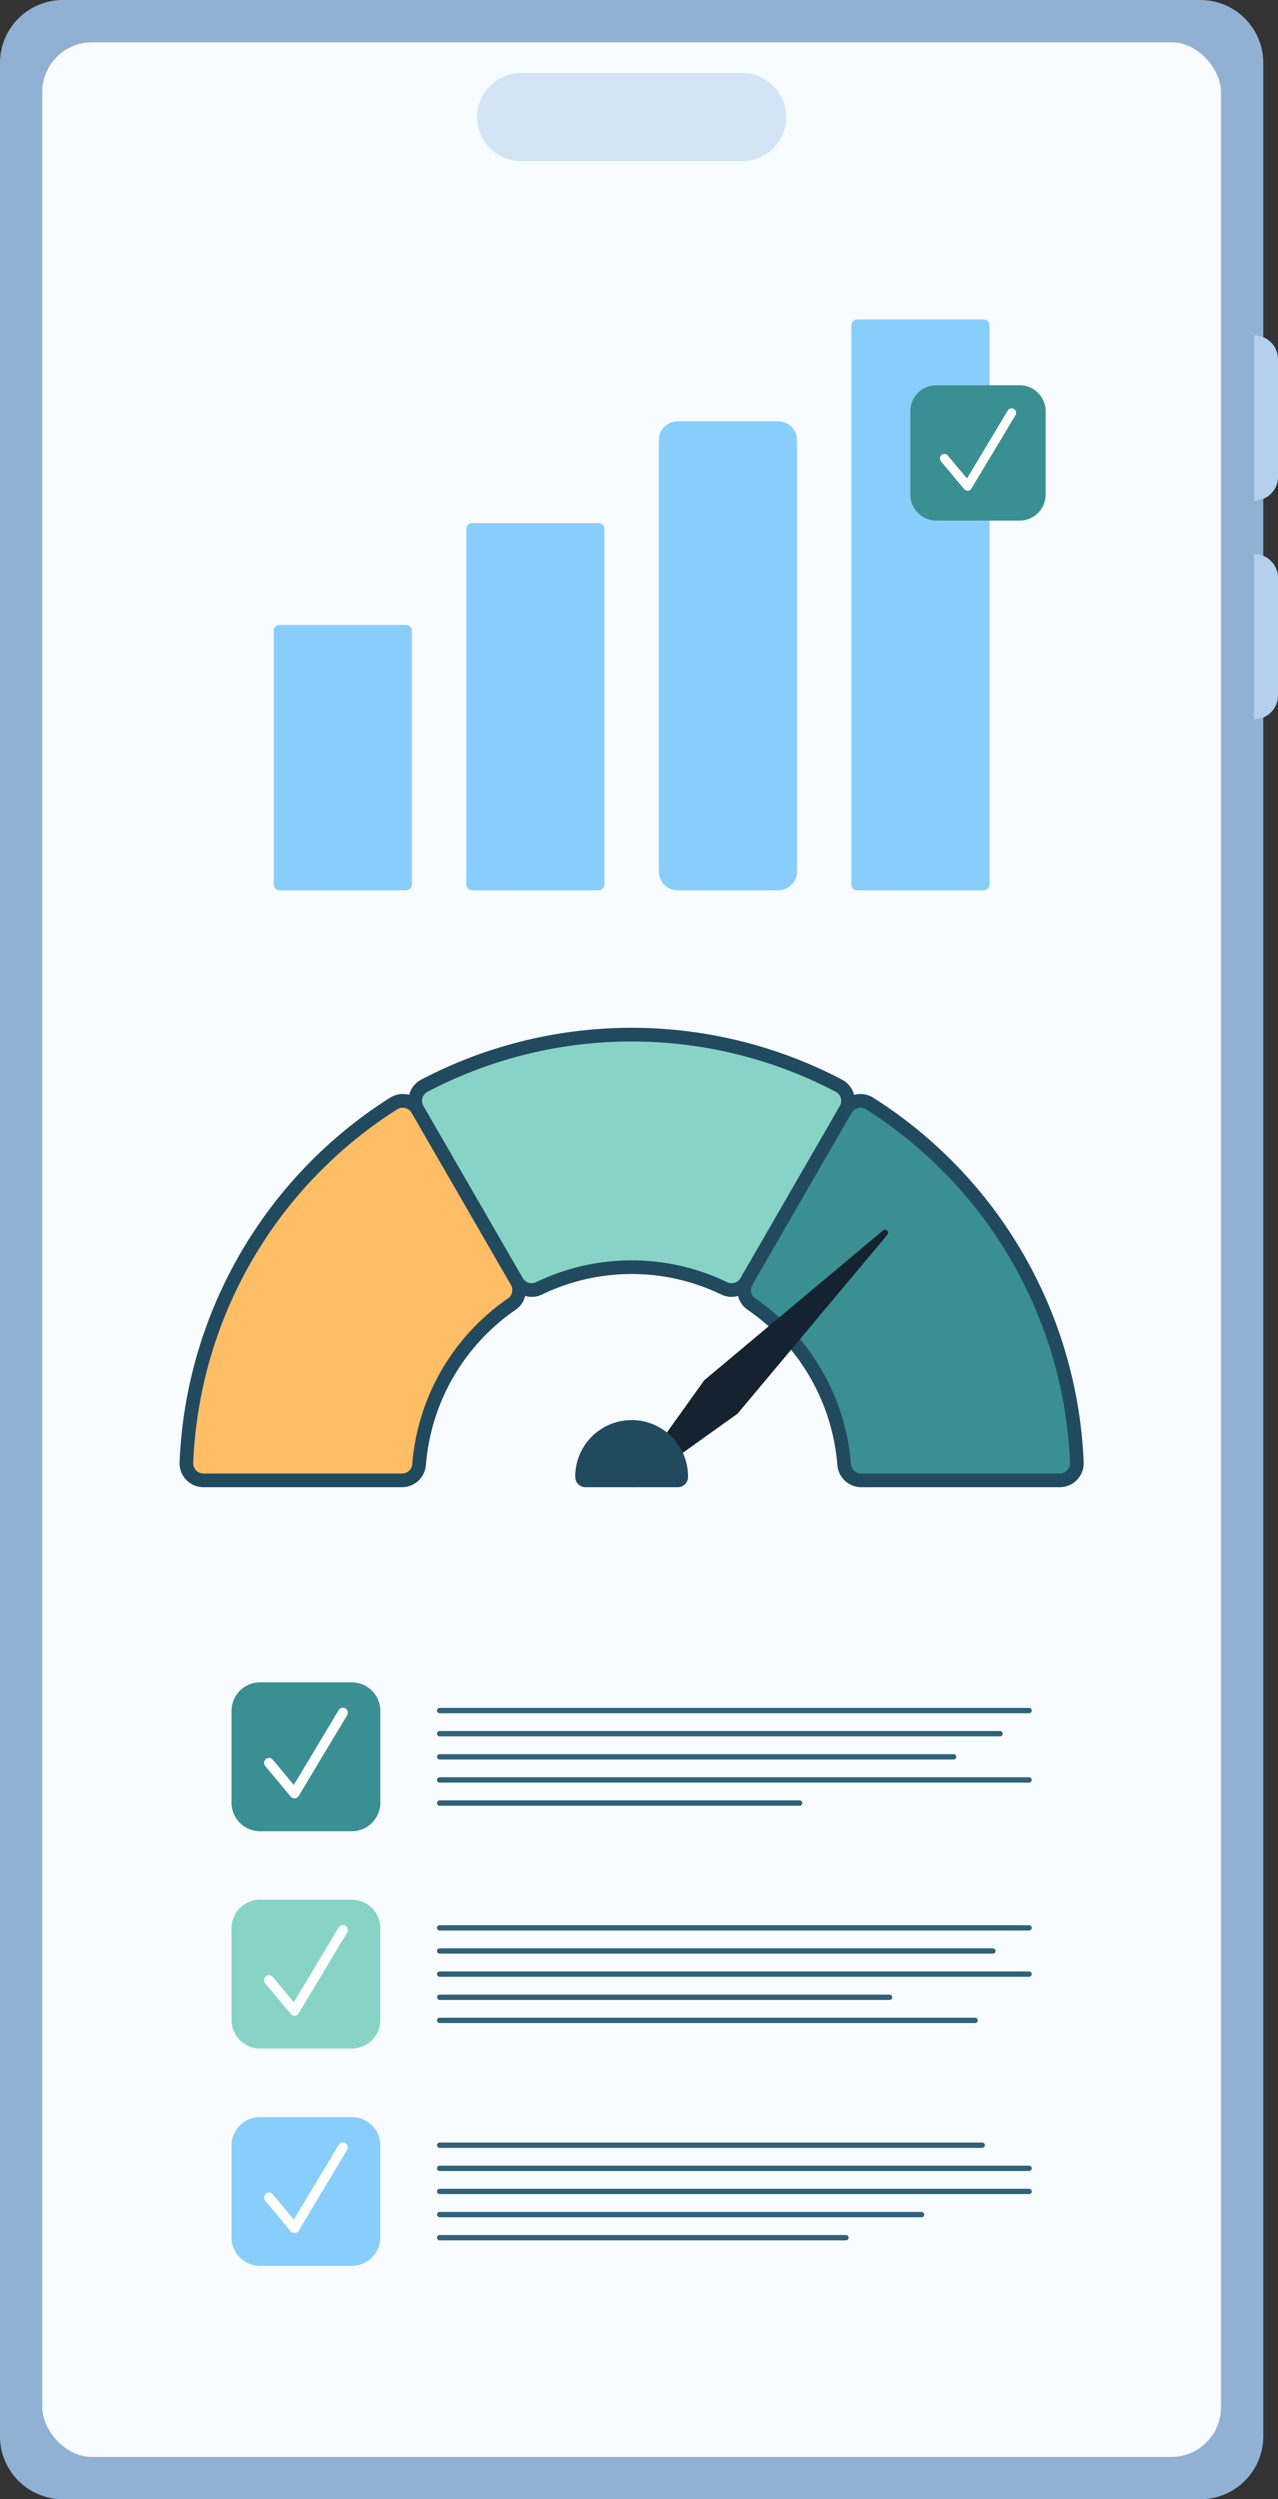 <svg xmlns="http://www.w3.org/2000/svg" width="376.474" height="736" viewBox="0 0 376.474 736"><rect x="0" y="0" width="376.474" height="736" fill="#333333" stroke="none"/><defs><clipPath id="clip-path"><path id="Rectangle_5716" fill="none" d="M0 0h376.474v736H0z" data-name="Rectangle 5716"/></clipPath></defs><g id="tips-for-better-speed-img" transform="translate(0 -.001)"><g id="Group_10568" clip-path="url(#clip-path)" data-name="Group 10568" transform="translate(0 .001)"><path id="Rectangle_5711" fill="#90b1d4" d="M18.541 0H353.6a18.541 18.541 0 0 1 18.541 18.541v698.918A18.541 18.541 0 0 1 353.6 736H18.542A18.542 18.542 0 0 1 0 717.458V18.541A18.541 18.541 0 0 1 18.541 0Z" data-name="Rectangle 5711"/><rect id="Rectangle_5712" width="347.228" height="711.099" fill="#f8fcff" data-name="Rectangle 5712" rx="14.652" transform="translate(12.455 12.453)"/><path id="Path_33464" fill="#b4d0ee" d="M115.351 79.526V30.84a7.046 7.046 0 0 1 7.049 7.043v34.6a7.044 7.044 0 0 1-7.049 7.043" data-name="Path 33464" transform="translate(254.074 67.925)"/><path id="Path_33465" fill="#b4d0ee" d="M115.351 99.631V50.942a7.049 7.049 0 0 1 7.049 7.046v34.6a7.051 7.051 0 0 1-7.049 7.046" data-name="Path 33465" transform="translate(254.074 112.202)"/><path id="Path_33466" fill="#d3e4f6" d="M121.94 32.671H56.866a12.977 12.977 0 1 1 0-25.954h65.074a12.977 12.977 0 1 1 0 25.954" data-name="Path 33466" transform="translate(96.664 14.792)"/><path id="Rectangle_5713" fill="#88cefc" d="M1.733 0h37.224a1.732 1.732 0 0 1 1.732 1.732V76.42a1.733 1.733 0 0 1-1.733 1.733H1.732A1.732 1.732 0 0 1 0 76.421V1.733A1.733 1.733 0 0 1 1.733 0Z" data-name="Rectangle 5713" transform="translate(80.644 184.039)"/><path id="Rectangle_5714" fill="#88cefc" d="M1.733 0h37.224a1.732 1.732 0 0 1 1.732 1.732v104.676a1.732 1.732 0 0 1-1.732 1.732H1.732A1.732 1.732 0 0 1 0 106.408V1.733A1.733 1.733 0 0 1 1.733 0Z" data-name="Rectangle 5714" transform="translate(137.362 154.053)"/><path id="Path_33467" fill="#88cefc" d="M101.292 171.318a5.563 5.563 0 0 1-5.55 5.55H66.14a5.558 5.558 0 0 1-5.537-5.55V44.289a5.562 5.562 0 0 1 5.537-5.55h29.6a5.567 5.567 0 0 1 5.55 5.55Z" data-name="Path 33467" transform="translate(133.485 85.324)"/><path id="Rectangle_5715" fill="#88cefc" d="M1.733 0h37.221a1.732 1.732 0 0 1 1.732 1.732v164.649a1.734 1.734 0 0 1-1.734 1.734H1.731A1.731 1.731 0 0 1 0 166.384V1.733A1.733 1.733 0 0 1 1.733 0Z" data-name="Rectangle 5715" transform="translate(250.802 94.077)"/><path id="Path_33468" fill="#224a5f" d="M217.317 229.8a7.079 7.079 0 0 1-7.027-6.527 61.406 61.406 0 0 0-26.409-45.708 6.953 6.953 0 0 1-2.841-4.087 7.053 7.053 0 0 1-1.906.266 6.96 6.96 0 0 1-3.065-.7 60.712 60.712 0 0 0-52.773.006 7.052 7.052 0 0 1-4.964.426 6.971 6.971 0 0 1-2.844 4.087 61.423 61.423 0 0 0-26.406 45.714 7.079 7.079 0 0 1-7.027 6.521h-58.49a7.043 7.043 0 0 1-7.043-7.334 133.476 133.476 0 0 1 61.965-107.353 7.016 7.016 0 0 1 3.769-1.1 7.135 7.135 0 0 1 1.688.2l.2.054c.013-.067.038-.141.058-.208a7.067 7.067 0 0 1 3.488-4.282 133.468 133.468 0 0 1 123.983 0 7.063 7.063 0 0 1 3.488 4.282c.022.067.042.141.061.208.064-.019.135-.038.2-.054a7.141 7.141 0 0 1 1.691-.2 7.005 7.005 0 0 1 3.766 1.1 133.471 133.471 0 0 1 61.967 107.352 7.043 7.043 0 0 1-7.043 7.334Z" data-name="Path 33468" transform="translate(36.381 208.17)"/><path id="Path_33469" fill="#3a8f92" d="M102.969 102.327a3 3 0 0 0-1.614-.468 3.064 3.064 0 0 0-.724.086 3.026 3.026 0 0 0-1.893 1.422l-29.261 50.675a3.03 3.03 0 0 0 .916 4.01 65.463 65.463 0 0 1 28.15 48.738 3.015 3.015 0 0 0 3.014 2.793h58.489a3 3 0 0 0 2.178-.926 3.035 3.035 0 0 0 .845-2.213 129.484 129.484 0 0 0-60.1-104.117" data-name="Path 33469" transform="translate(152.141 224.353)"/><path id="Path_33470" fill="#ffbd66" d="M82.1 103.368a3 3 0 0 0-1.893-1.416 2.772 2.772 0 0 0-.724-.093 3.06 3.06 0 0 0-1.614.468 129.464 129.464 0 0 0-60.1 104.117 3.017 3.017 0 0 0 .842 2.213 2.98 2.98 0 0 0 2.175.926h58.5a3.015 3.015 0 0 0 3.01-2.793 65.476 65.476 0 0 1 28.154-48.737 3.021 3.021 0 0 0 .91-4.01Z" data-name="Path 33470" transform="translate(39.15 224.355)"/><path id="Path_33471" fill="#87d4c7" d="M162.171 112.408a3.007 3.007 0 0 0-1.5-1.829 129.431 129.431 0 0 0-120.236 0 3.008 3.008 0 0 0-1.211 4.179l29.264 50.682a3.022 3.022 0 0 0 2.62 1.512 3.07 3.07 0 0 0 1.31-.3 64.753 64.753 0 0 1 56.28 0 3.08 3.08 0 0 0 1.31.3 3.021 3.021 0 0 0 2.613-1.512l29.259-50.681a2.99 2.99 0 0 0 .291-2.351" data-name="Path 33471" transform="translate(85.51 210.941)"/><path id="Path_33472" fill="#14232f" d="M133.63 114.549a.9.9 0 0 0 .067-.122 1.608 1.608 0 0 0 .08-.144.617.617 0 0 0 .038-.173 1.289 1.289 0 0 0 .019-.151.917.917 0 0 0-.029-.176.676.676 0 0 0-.035-.144.752.752 0 0 0-.1-.167c-.022-.035-.035-.07-.064-.109l-.032-.032-.026-.022a.943.943 0 0 0-.112-.067.617.617 0 0 0-.16-.1 1.141 1.141 0 0 0-.151-.032.993.993 0 0 0-.17-.029 1.107 1.107 0 0 0-.157.019 1.183 1.183 0 0 0-.173.035 1.077 1.077 0 0 0-.138.08.969.969 0 0 0-.125.067l-52.6 44.052a.793.793 0 0 0-.157.17l-21.438 29.981-.042.093a.625.625 0 0 0-.061.141.491.491 0 0 0-.042.167c0 .051-.01.093-.01.141a1.137 1.137 0 0 0 .019.176.842.842 0 0 0 .035.135.994.994 0 0 0 .093.16.933.933 0 0 0 .054.1l.045.054h.006l.054.048c.026.026.061.029.093.054a.979.979 0 0 0 .16.09l.135.038a1.714 1.714 0 0 0 .179.026 1.162 1.162 0 0 0 .138-.013l.173-.038c.042-.019.09-.038.135-.064.029-.019.064-.026.09-.045L89.408 167.3a1.546 1.546 0 0 0 .167-.154Z" data-name="Path 33472" transform="translate(127.78 249.066)"/><path id="Path_33473" fill="#224a5f" d="M55.929 150.26a3.021 3.021 0 0 1-3.017-3.023 16.614 16.614 0 1 1 33.227 0 3.025 3.025 0 0 1-3.023 3.023Z" data-name="Path 33473" transform="translate(116.545 287.707)"/><path id="Path_33474" fill="#30617a" d="M147.007 167.132H40.982a.791.791 0 0 1 0-1.582h106.025a.791.791 0 0 1 0 1.582" data-name="Path 33474" transform="translate(88.539 364.64)"/><path id="Path_33475" fill="#30617a" d="M214.611 165H40.978a.783.783 0 0 1-.781-.791.773.773 0 0 1 .781-.785h173.633a.772.772 0 0 1 .778.785.782.782 0 0 1-.778.791" data-name="Path 33475" transform="translate(88.539 359.959)"/><path id="Path_33476" fill="#30617a" d="M192.39 162.865H40.979a.781.781 0 1 1 0-1.563H192.39a.781.781 0 1 1 0 1.563" data-name="Path 33476" transform="translate(88.541 355.283)"/><path id="Path_33477" fill="#30617a" d="M206.057 160.751H40.978a.775.775 0 0 1-.781-.794.787.787 0 0 1 .781-.785h165.079a.8.8 0 0 1 .785.785.784.784 0 0 1-.785.794" data-name="Path 33477" transform="translate(88.539 350.592)"/><path id="Path_33478" fill="#30617a" d="M214.611 158.621H40.978a.781.781 0 0 1-.781-.794.772.772 0 0 1 .781-.778h173.633a.771.771 0 0 1 .778.778.781.781 0 0 1-.778.794" data-name="Path 33478" transform="translate(88.539 345.915)"/><path id="Path_33479" fill="#30617a" d="M198.7 187.112H40.978a.788.788 0 0 1-.781-.8.772.772 0 0 1 .781-.778H198.7a.77.77 0 0 1 .785.778.787.787 0 0 1-.785.8" data-name="Path 33479" transform="translate(88.539 408.661)"/><path id="Path_33480" fill="#30617a" d="M173.477 184.98H40.978a.785.785 0 0 1 0-1.569h132.5a.785.785 0 1 1 0 1.569" data-name="Path 33480" transform="translate(88.539 403.981)"/><path id="Path_33481" fill="#30617a" d="M214.611 182.849H40.978a.783.783 0 0 1 0-1.566h173.633a.783.783 0 0 1 0 1.566" data-name="Path 33481" transform="translate(88.539 399.294)"/><path id="Path_33482" fill="#30617a" d="M203.953 180.728H40.978a.779.779 0 0 1-.781-.785.79.79 0 0 1 .781-.788h162.975a.785.785 0 0 1 .775.788.774.774 0 0 1-.775.785" data-name="Path 33482" transform="translate(88.539 394.609)"/><path id="Path_33483" fill="#30617a" d="M214.611 178.6H40.978a.786.786 0 0 1 0-1.572h173.633a.786.786 0 0 1 0 1.572" data-name="Path 33483" transform="translate(88.539 389.928)"/><path id="Path_33484" fill="#30617a" d="M160.673 207.083H40.978a.781.781 0 1 1 0-1.563h119.695a.781.781 0 0 1 0 1.563" data-name="Path 33484" transform="translate(88.539 452.678)"/><path id="Path_33485" fill="#30617a" d="M182.932 204.969H40.979a.787.787 0 0 1-.781-.791.777.777 0 0 1 .781-.785h141.953a.783.783 0 0 1 .791.785.793.793 0 0 1-.791.791" data-name="Path 33485" transform="translate(88.541 447.994)"/><path id="Path_33486" fill="#30617a" d="M214.611 202.837H40.978a.786.786 0 0 1 0-1.572h173.633a.786.786 0 0 1 0 1.572" data-name="Path 33486" transform="translate(88.539 443.306)"/><path id="Path_33487" fill="#30617a" d="M214.611 200.714H40.978a.786.786 0 0 1 0-1.572h173.633a.786.786 0 0 1 0 1.572" data-name="Path 33487" transform="translate(88.539 438.63)"/><path id="Path_33488" fill="#30617a" d="M200.8 198.587H40.979a.786.786 0 0 1 0-1.572H200.8a.786.786 0 1 1 0 1.572" data-name="Path 33488" transform="translate(88.541 433.945)"/><path id="Path_33489" fill="#3a8f92" d="M56.716 198.54h-27a8.407 8.407 0 0 1-8.42-8.41v-27.015a8.409 8.409 0 0 1 8.42-8.416h27a8.415 8.415 0 0 1 8.423 8.416v27.015a8.414 8.414 0 0 1-8.423 8.41" data-name="Path 33489" transform="translate(46.905 340.739)"/><path id="Path_33490" fill="#fff" d="M24.71 174.284q3.286 3.949 6.585 7.907c.311.368.6.733.916 1.1a1.487 1.487 0 0 0 2.3-.3c.452-.785.938-1.573 1.406-2.367 1.147-1.883 2.255-3.776 3.4-5.665 1.358-2.3 2.745-4.583 4.125-6.886 1.182-1.979 2.354-3.942 3.552-5.918.589-.974 1.191-1.922 1.745-2.9a.1.1 0 0 0 .026-.051 1.479 1.479 0 0 0-.525-2 1.5 1.5 0 0 0-1.986.532 88.783 88.783 0 0 0-1.428 2.383c-1.131 1.874-2.28 3.766-3.382 5.649-1.4 2.3-2.757 4.58-4.119 6.886-1.217 1.973-2.392 3.949-3.584 5.928-.576.964-1.191 1.906-1.733 2.9 0 .019-.016.032-.029.051.762-.109 1.528-.205 2.283-.3-2.181-2.633-4.394-5.275-6.581-7.914-.327-.362-.618-.727-.922-1.089a1.451 1.451 0 0 0-2.05 0 1.469 1.469 0 0 0 0 2.053" data-name="Path 33490" transform="translate(53.505 345.888)"/><path id="Path_33491" fill="#88cefc" d="M56.716 238.506h-27a8.406 8.406 0 0 1-8.42-8.4v-27.03a8.409 8.409 0 0 1 8.42-8.407h27a8.415 8.415 0 0 1 8.423 8.407V230.1a8.413 8.413 0 0 1-8.423 8.4" data-name="Path 33491" transform="translate(46.905 428.778)"/><path id="Path_33492" fill="#fff" d="M24.71 214.254q3.286 3.949 6.585 7.91c.311.359.6.73.916 1.1a1.482 1.482 0 0 0 2.3-.3c.452-.785.938-1.572 1.406-2.367 1.147-1.889 2.255-3.782 3.4-5.662 1.358-2.293 2.745-4.586 4.125-6.882 1.182-1.979 2.354-3.955 3.552-5.925.589-.967 1.179-1.928 1.745-2.9a.071.071 0 0 1 .026-.032 1.558 1.558 0 0 0-.525-2 1.471 1.471 0 0 0-1.986.519c-.477.794-.964 1.579-1.428 2.376q-1.7 2.83-3.382 5.662a552.44 552.44 0 0 0-4.119 6.876c-1.217 1.97-2.392 3.949-3.584 5.925-.576.97-1.214 1.906-1.733 2.9 0 .013-.016.026-.029.048l2.283-.3c-2.181-2.639-4.394-5.275-6.581-7.914-.327-.362-.618-.727-.922-1.1a1.462 1.462 0 0 0-2.05 0 1.485 1.485 0 0 0 0 2.066" data-name="Path 33492" transform="translate(53.505 433.924)"/><path id="Path_33493" fill="#87d4c7" d="M56.716 218.516h-27a8.406 8.406 0 0 1-8.42-8.4V183.1a8.407 8.407 0 0 1 8.42-8.42h27a8.414 8.414 0 0 1 8.423 8.42v27.008a8.413 8.413 0 0 1-8.423 8.4" data-name="Path 33493" transform="translate(46.905 384.761)"/><path id="Path_33494" fill="#fff" d="M24.71 194.263q3.286 3.958 6.585 7.917c.311.372.6.73.916 1.089a1.478 1.478 0 0 0 2.3-.3c.452-.772.938-1.566 1.406-2.36 1.147-1.889 2.255-3.776 3.4-5.669 1.358-2.287 2.745-4.58 4.125-6.873 1.182-1.982 2.354-3.958 3.552-5.928.589-.967 1.191-1.928 1.745-2.9.013-.019.026-.026.026-.038a1.456 1.456 0 0 0-2.511-1.476c-.477.788-.964 1.579-1.428 2.37-1.131 1.893-2.261 3.766-3.382 5.669-1.4 2.28-2.757 4.583-4.119 6.873-1.217 1.979-2.392 3.949-3.584 5.922-.576.974-1.191 1.915-1.733 2.914l-.029.038c.762-.106 1.528-.192 2.283-.295-2.181-2.645-4.394-5.275-6.581-7.907-.327-.368-.618-.733-.922-1.1a1.451 1.451 0 0 0-2.05 0 1.469 1.469 0 0 0 0 2.053" data-name="Path 33494" transform="translate(53.505 389.907)"/><path id="Path_33495" fill="#3a8f92" d="M115.942 75.279H91.377a7.644 7.644 0 0 1-7.641-7.648V43.074a7.643 7.643 0 0 1 7.641-7.645h24.564a7.648 7.648 0 0 1 7.645 7.645v24.557a7.649 7.649 0 0 1-7.645 7.648" data-name="Path 33495" transform="translate(184.438 78.033)"/><path id="Path_33496" fill="#fff" d="M108.234 37.721a1.345 1.345 0 0 0-1.806.471c-.432.721-.865 1.438-1.294 2.159q-1.547 2.57-3.087 5.15-1.878 3.123-3.753 6.252-1.609 2.69-3.228 5.387c-.215.355-.436.708-.653 1.063l-4.878-5.842c-.275-.336-.557-.669-.836-1a1.33 1.33 0 0 0-1.87 0 1.367 1.367 0 0 0 0 1.87c2 2.4 4 4.8 6 7.193.282.33.56.666.836 1a1.33 1.33 0 0 0 2.075-.269c.429-.714.861-1.438 1.294-2.152 1.028-1.72 2.059-3.43 3.091-5.147l3.75-6.255q1.619-2.7 3.228-5.393c.532-.874 1.082-1.742 1.589-2.636l.019-.042a1.33 1.33 0 0 0-.474-1.8" data-name="Path 33496" transform="translate(190.433 82.71)"/></g></g></svg>